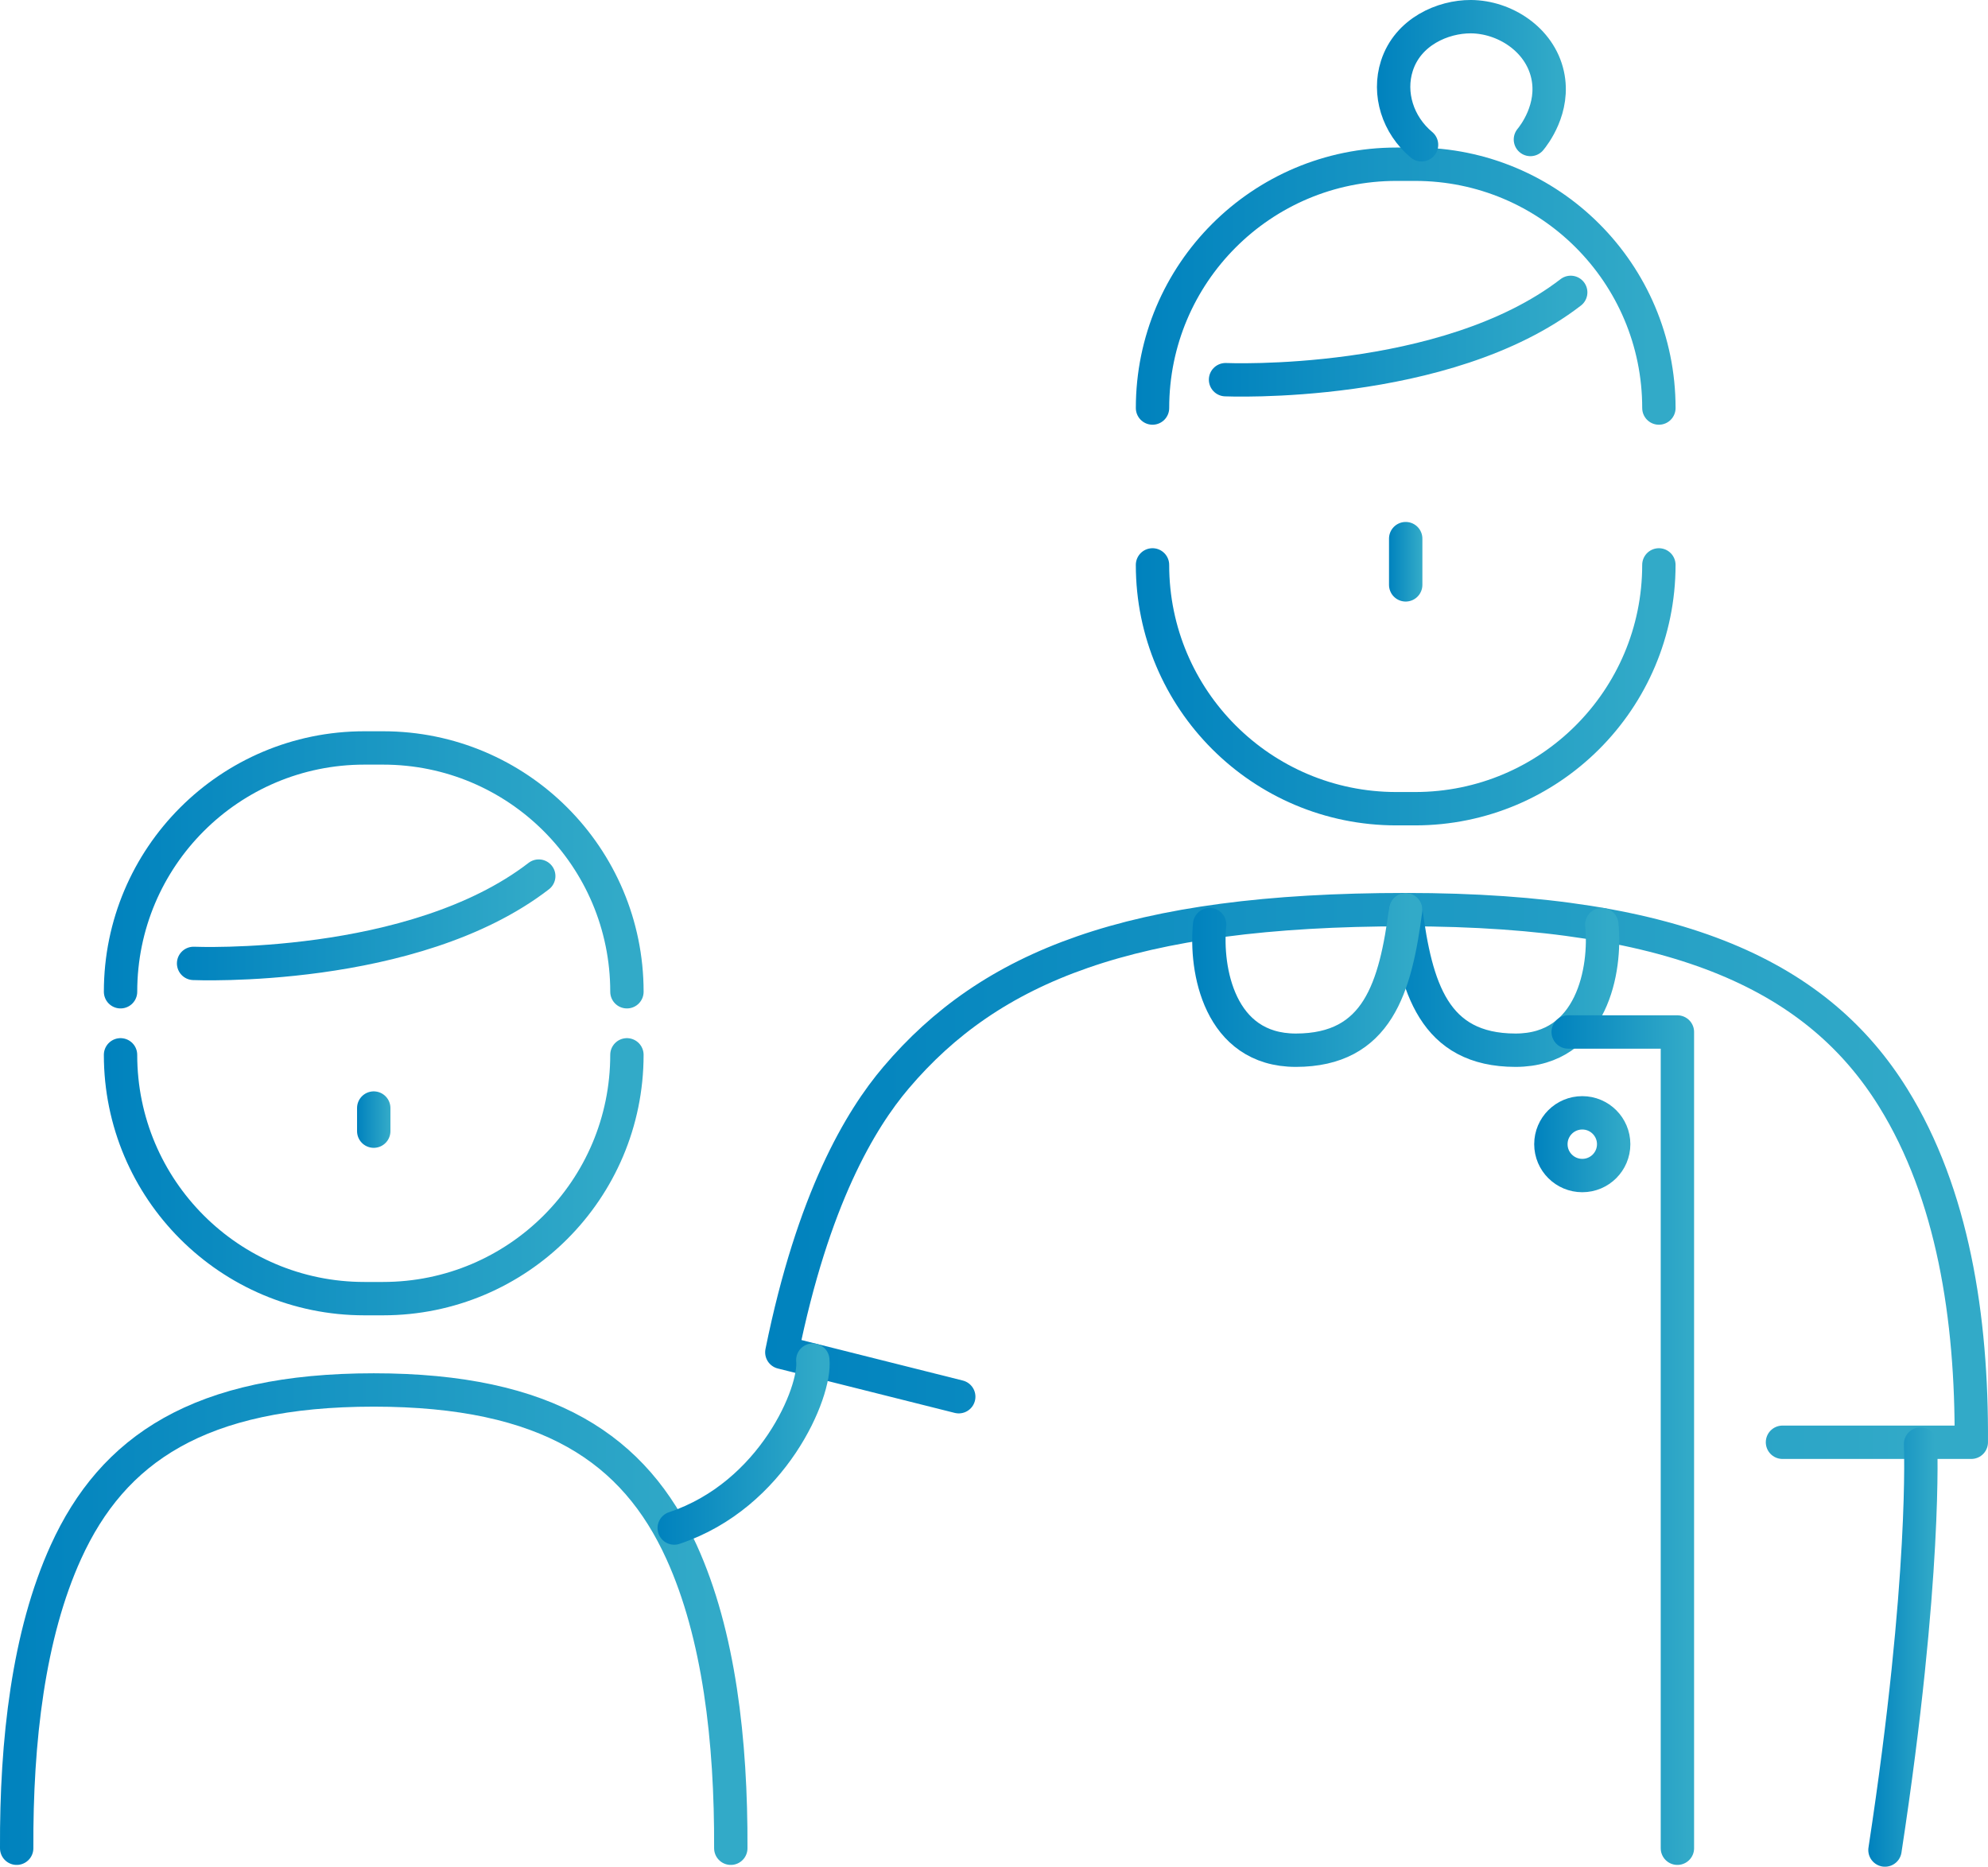 <?xml version="1.0" encoding="UTF-8"?>
<svg id="_レイヤー_2" data-name="レイヤー_2" xmlns="http://www.w3.org/2000/svg" width="178.769" height="167.875" xmlns:xlink="http://www.w3.org/1999/xlink" viewBox="0 0 178.769 167.875">
  <defs>
    <style>
      .cls-1 {
        stroke: url(#linear-gradient-14);
      }

      .cls-1, .cls-2, .cls-3, .cls-4, .cls-5, .cls-6, .cls-7, .cls-8, .cls-9, .cls-10, .cls-11, .cls-12, .cls-13, .cls-14, .cls-15, .cls-16, .cls-17 {
        fill: none;
        stroke-linecap: round;
        stroke-linejoin: round;
        stroke-width: 3px;
      }

      .cls-2 {
        stroke: url(#linear-gradient-2);
      }

      .cls-3 {
        stroke: url(#linear-gradient-7);
      }

      .cls-4 {
        stroke: url(#linear-gradient-3);
      }

      .cls-5 {
        stroke: url(#linear-gradient-16);
      }

      .cls-6 {
        stroke: url(#linear-gradient-6);
      }

      .cls-7 {
        stroke: url(#linear-gradient-8);
      }

      .cls-8 {
        stroke: url(#linear-gradient-15);
      }

      .cls-9 {
        stroke: url(#linear-gradient);
      }

      .cls-10 {
        stroke: url(#linear-gradient-11);
      }

      .cls-11 {
        stroke: url(#linear-gradient-10);
      }

      .cls-12 {
        stroke: url(#_新規グラデーションスウォッチ_コピー);
      }

      .cls-13 {
        stroke: url(#linear-gradient-5);
      }

      .cls-14 {
        stroke: url(#linear-gradient-4);
      }

      .cls-15 {
        stroke: url(#linear-gradient-12);
      }

      .cls-16 {
        stroke: url(#linear-gradient-9);
      }

      .cls-17 {
        stroke: url(#linear-gradient-13);
      }
    </style>
    <linearGradient id="_新規グラデーションスウォッチ_コピー" data-name="新規グラデーションスウォッチ コピー" x1="102.139" y1="25.732" x2="150.673" y2="25.732" gradientUnits="userSpaceOnUse">
      <stop offset="0" stop-color="#0082be"/>
      <stop offset=".954" stop-color="#32aac8"/>
    </linearGradient>
    <linearGradient id="linear-gradient" x1="102.139" y1="61.764" x2="150.673" y2="61.764" gradientUnits="userSpaceOnUse">
      <stop offset="0" stop-color="#0082be"/>
      <stop offset=".954" stop-color="#32aac8"/>
    </linearGradient>
    <linearGradient id="linear-gradient-2" x1="124.906" y1="50.519" x2="127.906" y2="50.519" xlink:href="#linear-gradient"/>
    <linearGradient id="linear-gradient-3" x1="108.706" y1="30.23" x2="142.746" y2="30.23" xlink:href="#linear-gradient"/>
    <linearGradient id="linear-gradient-4" x1="123.821" y1="7.262" x2="140.808" y2="7.262" xlink:href="#linear-gradient"/>
    <linearGradient id="linear-gradient-5" x1="68.806" y1="105.753" x2="178.769" y2="105.753" xlink:href="#linear-gradient"/>
    <linearGradient id="linear-gradient-6" x1="168.004" y1="148.12" x2="174.232" y2="148.12" xlink:href="#linear-gradient"/>
    <linearGradient id="linear-gradient-7" x1="124.906" y1="88.124" x2="145.608" y2="88.124" xlink:href="#linear-gradient"/>
    <linearGradient id="linear-gradient-8" x1="107.208" y1="88.124" x2="127.906" y2="88.124" xlink:href="#linear-gradient"/>
    <linearGradient id="linear-gradient-9" x1="137.961" y1="102.897" x2="146.608" y2="102.897" xlink:href="#linear-gradient"/>
    <linearGradient id="linear-gradient-10" x1="139.518" y1="129.51" x2="152.339" y2="129.51" xlink:href="#linear-gradient"/>
    <linearGradient id="linear-gradient-11" x1="9.34" y1="78.227" x2="57.875" y2="78.227" xlink:href="#linear-gradient"/>
    <linearGradient id="linear-gradient-12" x1="9.34" y1="105.824" x2="57.875" y2="105.824" xlink:href="#linear-gradient"/>
    <linearGradient id="linear-gradient-13" x1="32.108" y1="100.686" x2="35.108" y2="100.686" xlink:href="#linear-gradient"/>
    <linearGradient id="linear-gradient-14" x1="15.909" y1="82.724" x2="49.946" y2="82.724" xlink:href="#linear-gradient"/>
    <linearGradient id="linear-gradient-15" x1="0" y1="145.607" x2="67.217" y2="145.607" xlink:href="#linear-gradient"/>
    <linearGradient id="linear-gradient-16" x1="59.13" y1="129.865" x2="74.608" y2="129.865" xlink:href="#linear-gradient"/>
  </defs>
  <g id="_レイヤー_1-2" data-name="レイヤー_1">
    <g>
      <g>
        <path class="cls-12" d="M103.639,36.695c0-12.109,9.818-21.926,21.927-21.926h1.681c12.111,0,21.927,9.816,21.927,21.926"/>
        <path class="cls-9" d="M149.173,50.801c0,12.107-9.815,21.926-21.927,21.926h-1.681c-12.108,0-21.927-9.818-21.927-21.926"/>
        <line class="cls-2" x1="126.406" y1="48.439" x2="126.406" y2="52.598"/>
        <path class="cls-4" d="M110.206,34.145s19.755.848,31.039-7.852"/>
        <path class="cls-14" d="M127.831,13.023c-2.146-1.785-3.017-4.613-2.218-7.098.986-3.08,4.143-4.436,6.65-4.426,3.036.016,6.2,2.043,6.902,5.223.676,3.039-1.263,5.484-1.543,5.822"/>
        <path class="cls-13" d="M160.288,129.703h16.979c.07-11.232-1.674-22.348-7.01-30.957-6.657-10.748-19.017-16.943-43.852-16.943s-37.356,5.137-45.824,15.105c-3.209,3.777-7.474,10.889-10.275,24.705l15.909,3.994"/>
        <path class="cls-6" d="M172.703,129.865s.563,11.887-3.198,36.51"/>
        <path class="cls-3" d="M126.406,81.803c.921,7,2.519,12.639,9.879,12.643,6.913,0,8.159-7.301,7.756-11.299"/>
        <path class="cls-7" d="M126.406,81.803c-.917,7-2.517,12.639-9.875,12.643-6.916,0-8.159-7.301-7.754-11.299"/>
        <path class="cls-16" d="M145.108,102.897c0,1.561-1.265,2.82-2.822,2.82s-2.824-1.26-2.824-2.82,1.265-2.82,2.824-2.82,2.822,1.266,2.822,2.82Z"/>
        <polyline class="cls-11" points="141.018 92.807 150.839 92.807 150.839 166.213"/>
      </g>
      <g>
        <path class="cls-10" d="M10.84,89.189c0-12.109,9.818-21.926,21.928-21.926h1.679c12.113,0,21.929,9.816,21.929,21.926"/>
        <path class="cls-15" d="M56.375,94.861c0,12.107-9.815,21.926-21.929,21.926h-1.679c-12.109,0-21.928-9.818-21.928-21.926"/>
        <line class="cls-17" x1="33.608" y1="99.647" x2="33.608" y2="101.725"/>
        <path class="cls-1" d="M17.409,86.639s19.755.848,31.037-7.852"/>
        <path class="cls-8" d="M65.716,166.213c.04-9.666-1.058-19.229-4.427-26.635-4.202-9.248-12.006-14.578-27.682-14.578s-23.48,5.33-27.681,14.578c-3.369,7.406-4.471,16.969-4.426,26.635"/>
      </g>
      <path class="cls-5" d="M60.63,137.418c8.898-2.969,12.769-12.256,12.461-15.105"/>
    </g>
  </g>
</svg>